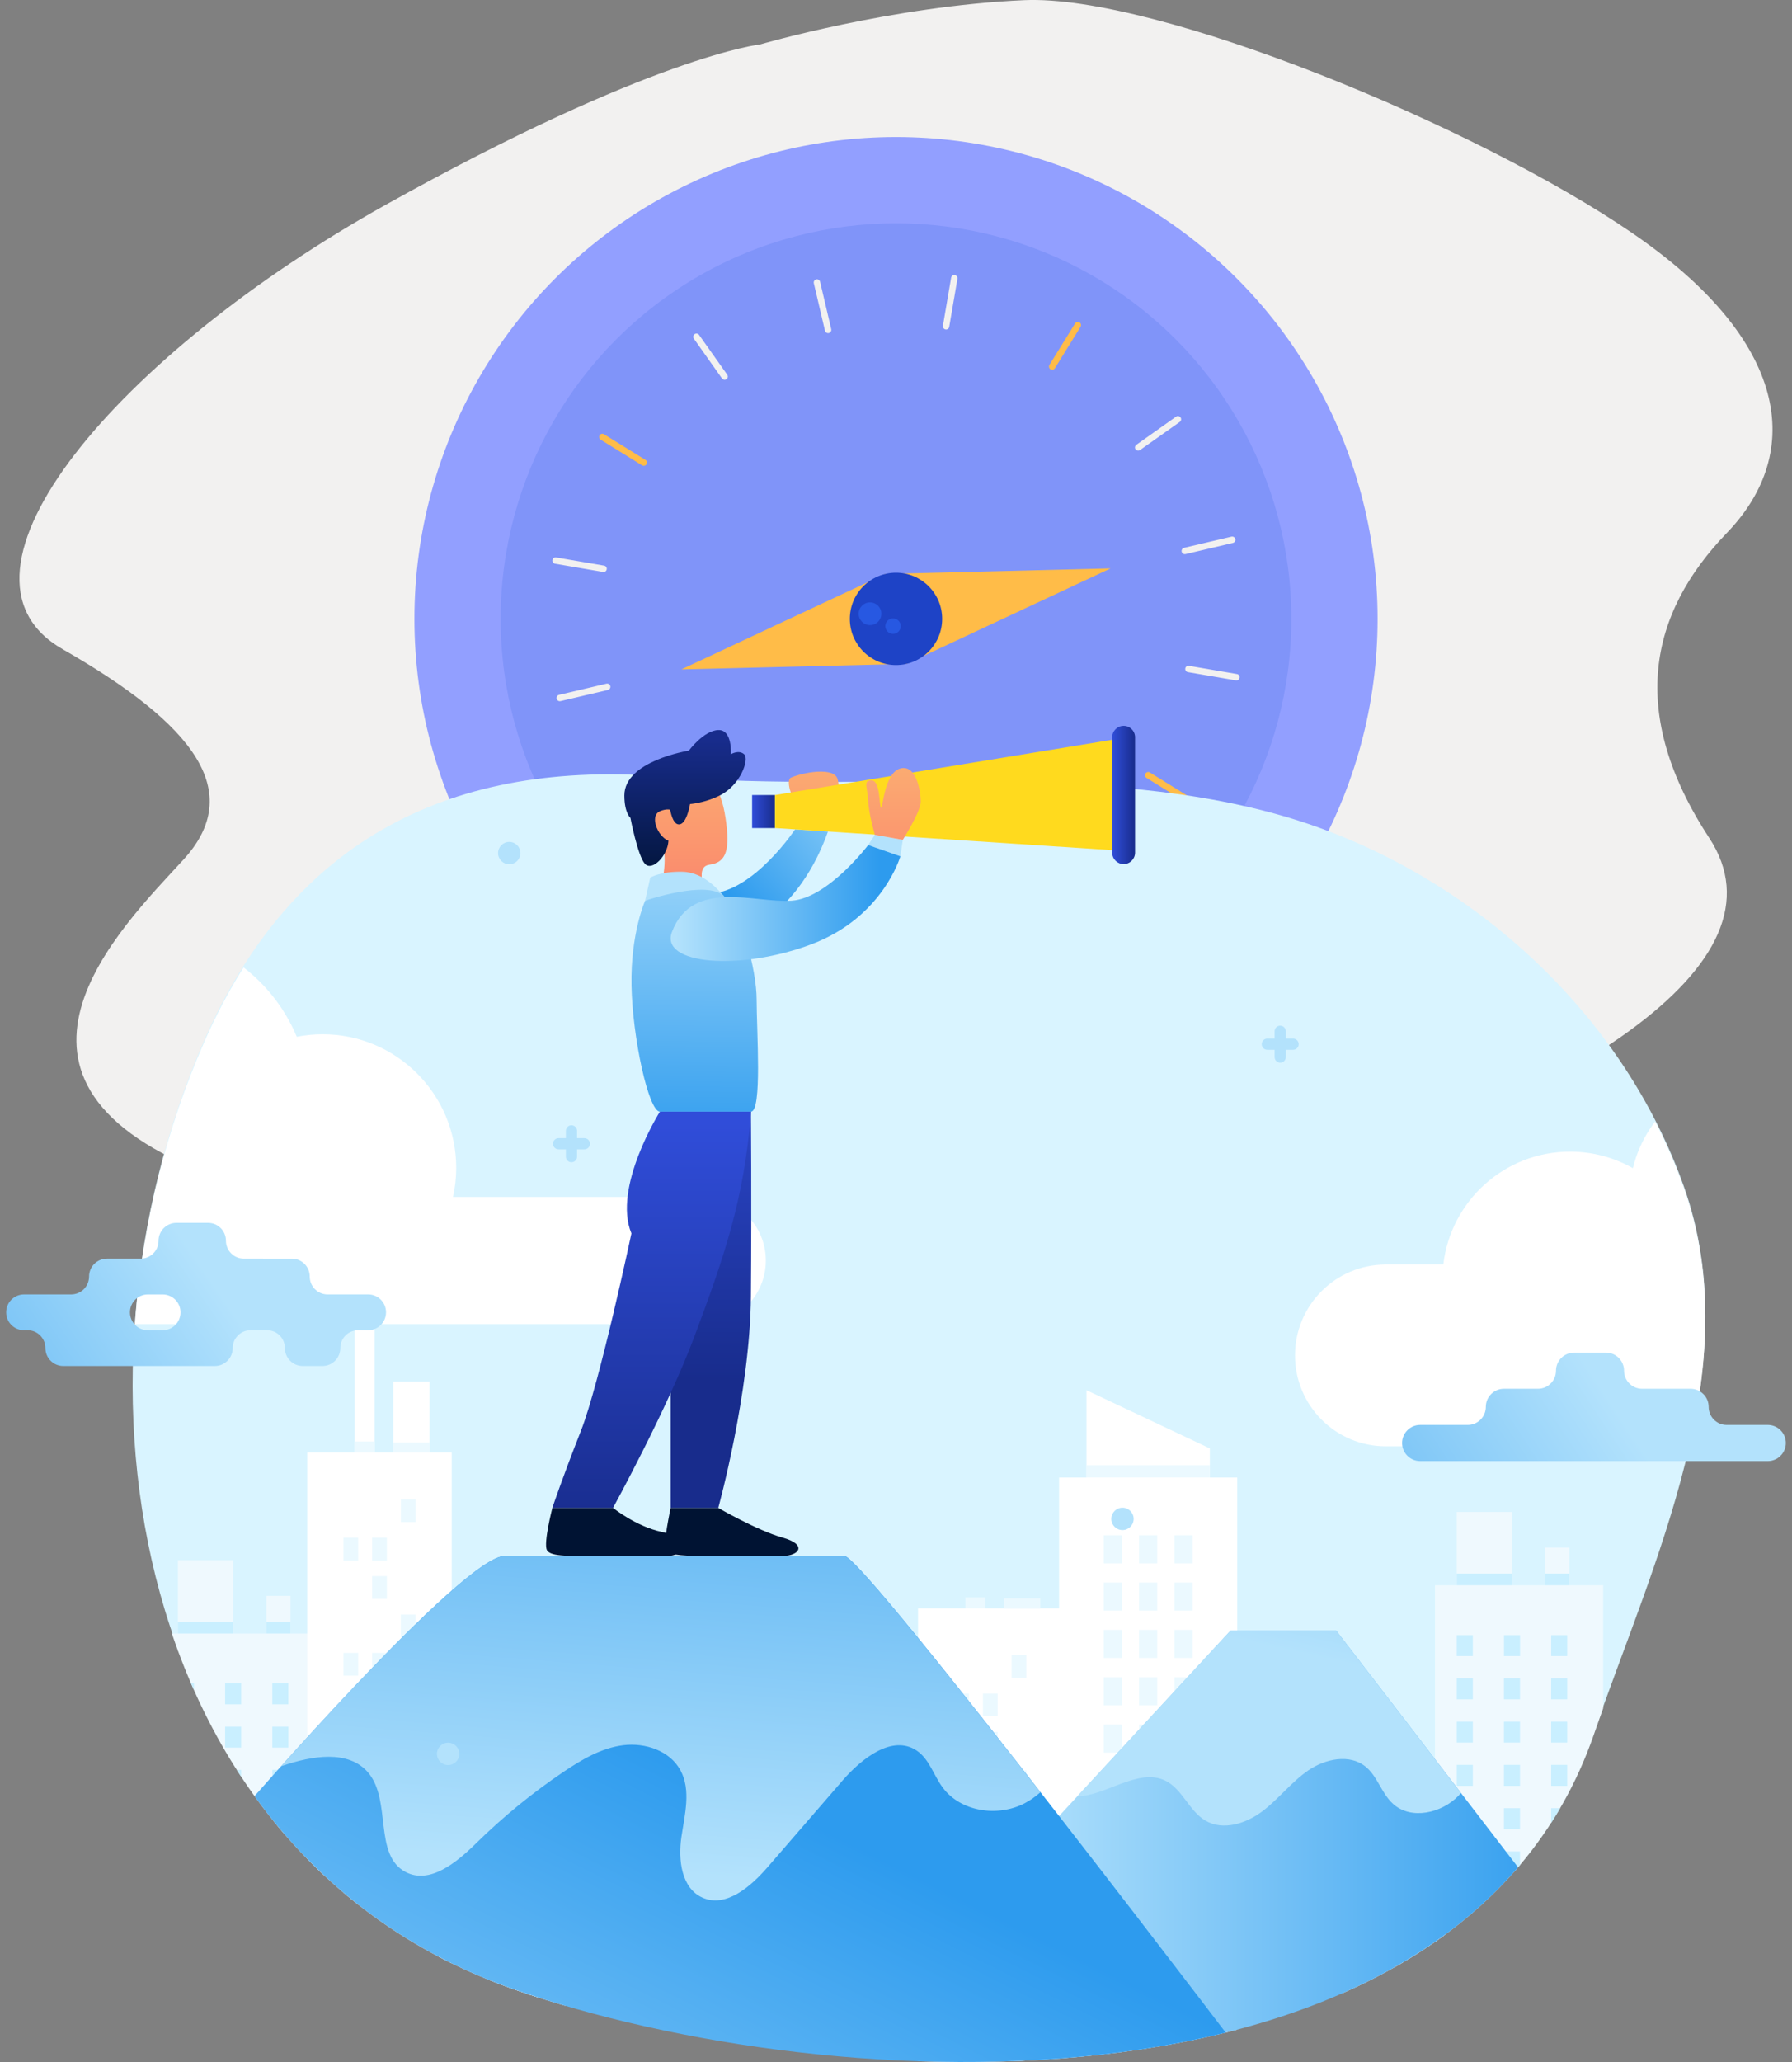 <?xml version="1.0" encoding="utf-8"?>
<!-- Generator: Adobe Illustrator 27.9.0, SVG Export Plug-In . SVG Version: 6.00 Build 0)  -->
<svg version="1.1" id="katman_1" xmlns="http://www.w3.org/2000/svg" xmlns:xlink="http://www.w3.org/1999/xlink" x="0px" y="0px"
	 viewBox="0 0 500 575" style="enable-background:new 0 0 500 575;" xml:space="preserve">
<rect x="0" y="0" width="500" height="575" fill="#808080" stroke="none"/>
<style type="text/css">
	.st0{fill:#F2F1F0;}
	.st1{fill:#929FFF;}
	.st2{fill:#8094F9;}
	.st3{fill:#FFBC48;}
	.st4{fill:#1E43C6;}
	.st5{fill:#2758E2;}
	.st6{fill:#E0E0E0;}
	.st7{fill:#3062EF;}
	.st8{fill:#EAEAEA;}
	.st9{fill:#D9F4FF;}
	.st10{clip-path:url(#SVGID_00000036247183140739995820000013529148624266888072_);}
	.st11{fill:#FFFFFF;}
	.st12{fill:#EFF9FE;}
	.st13{fill:#C9EFFF;}
	.st14{fill:#EBF9FF;}
	.st15{fill:url(#SVGID_00000074404417686257706150000015288928315818471553_);}
	.st16{fill:url(#SVGID_00000147900436297388579820000005593088561270024382_);}
	.st17{fill:url(#SVGID_00000000924333302303679590000013471417328543952558_);}
	.st18{fill:url(#SVGID_00000054983866740515789070000016898536049465601467_);}
	.st19{fill:url(#SVGID_00000096028368846636063760000001626037258138779537_);}
	.st20{fill:#B3E2FC;}
	.st21{fill:url(#SVGID_00000102529356302511057480000010685367158565192074_);}
	.st22{fill:url(#SVGID_00000072992768256283775430000004046053106638315670_);}
	.st23{fill:url(#SVGID_00000078008314785943698520000002546737102245593224_);}
	.st24{fill:url(#SVGID_00000011740859651636970500000002541504088741171383_);}
	.st25{fill:url(#SVGID_00000163777575901541818070000008961293304206570670_);}
	.st26{fill:url(#SVGID_00000181059943559182802120000007990980521119318447_);}
	.st27{fill:url(#SVGID_00000116196334100502700230000012139793404296215938_);}
	.st28{fill:url(#SVGID_00000066515248316600361140000007209653437725811898_);}
	.st29{fill:#001333;}
	.st30{fill:url(#SVGID_00000033332604281054850420000008206663448170234554_);}
	.st31{fill:url(#SVGID_00000105394245672432608740000016886854497749669295_);}
	.st32{fill:url(#SVGID_00000049189293368522638970000014533797874061123994_);}
	.st33{fill:#FFDA1E;}
	.st34{fill:url(#SVGID_00000129920755268639232350000006813218373127666849_);}
	.st35{fill:url(#SVGID_00000005946769941824959470000000793153888299094164_);}
	.st36{fill:url(#SVGID_00000084493602719979205230000018345167747059173285_);}
	
	
			@keyframes float-ud {
	0% {
		transform: translatey(0px);
	}
	50% {
		transform: translatey(-20px);
	}
	100% {
		transform: translatey(0px);
	}
}

#compas {
	transform: translatey(0px);
	animation: float-ud 7s ease-in-out infinite;
}
</style>
<path class="st0" d="M212.14,12.38c0,0-30.07,3.21-104.52,44.73S-19.36,159.98,17.49,181.04s50.96,39.8,33.71,58.66
	s-61.94,62.12,8.62,88.32s168.57,45.01,275.19,12.08s164.65-71.7,141.91-106.41c-22.74-34.71-16.87-62.51,4.89-85.07
	c21.76-22.56,17.33-53.68-26.32-83.59S322.73-1.57,285.78,0.05S212.14,12.38,212.14,12.38z"/>
<g id="compas">
	<g>
		<circle class="st1" cx="250" cy="172.58" r="134.37"/>
		<circle class="st2" cx="250" cy="172.58" r="110.31"/>
	</g>
	<g>
		<g>
			<path class="st3" d="M293.11,102.97c-0.42-0.26-0.55-0.81-0.29-1.23l7.15-11.55c0.26-0.42,0.81-0.55,1.23-0.29
				c0.42,0.26,0.55,0.81,0.29,1.23l-7.15,11.55C294.08,103.1,293.53,103.23,293.11,102.97z"/>
		</g>
		<g>
			<path class="st3" d="M331.45,224.08l-11.55-7.15c-0.42-0.26-0.55-0.81-0.29-1.23s0.81-0.55,1.23-0.29l11.55,7.15
				c0.42,0.26,0.55,0.81,0.29,1.23C332.43,224.21,331.87,224.34,331.45,224.08z"/>
		</g>
		<g>
			<path class="st0" d="M230.58,92.76c-0.19-0.12-0.34-0.32-0.4-0.56l-3.11-13.22c-0.11-0.48,0.19-0.96,0.67-1.08
				c0.48-0.11,0.96,0.19,1.08,0.67l3.11,13.22c0.11,0.48-0.19,0.96-0.67,1.08C231.02,92.93,230.78,92.88,230.58,92.76z"/>
		</g>
		<g>
			<path class="st0" d="M305.98,250.04c-0.22-0.07-0.41-0.22-0.53-0.44l-6.32-12.03c-0.23-0.44-0.06-0.98,0.38-1.21
				c0.44-0.23,0.98-0.06,1.21,0.38l6.32,12.03c0.23,0.44,0.06,0.98-0.38,1.21C306.44,250.09,306.19,250.11,305.98,250.04z"/>
		</g>
		<g>
			<path class="st0" d="M330.11,154.4c-0.19-0.12-0.34-0.32-0.4-0.56c-0.11-0.48,0.19-0.96,0.67-1.08l13.22-3.11
				c0.48-0.11,0.96,0.19,1.08,0.67c0.11,0.48-0.19,0.96-0.67,1.08l-13.22,3.11C330.54,154.56,330.3,154.52,330.11,154.4z"/>
		</g>
		<g>
			<path class="st0" d="M331.12,187.31c-0.3-0.19-0.47-0.54-0.41-0.91c0.08-0.49,0.55-0.82,1.03-0.73l13.39,2.29
				c0.49,0.08,0.82,0.55,0.73,1.03c-0.08,0.49-0.55,0.82-1.03,0.73l-13.39-2.29C331.32,187.41,331.21,187.37,331.12,187.31z"/>
		</g>
		<g>
			<path class="st0" d="M263.5,91.75c-0.3-0.19-0.47-0.54-0.41-0.91l2.29-13.39c0.08-0.49,0.55-0.82,1.03-0.73
				c0.49,0.08,0.82,0.55,0.73,1.03l-2.29,13.39c-0.08,0.49-0.55,0.82-1.03,0.73C263.7,91.85,263.59,91.81,263.5,91.75z"/>
		</g>
		<g>
			<path class="st0" d="M317.1,125.53c-0.1-0.06-0.19-0.14-0.26-0.24c-0.29-0.4-0.19-0.96,0.21-1.25l11.09-7.85
				c0.4-0.29,0.96-0.19,1.25,0.21c0.29,0.4,0.19,0.96-0.21,1.25l-11.09,7.85C317.78,125.71,317.39,125.71,317.1,125.53z"/>
		</g>
		<g>
			<g>
				<path class="st3" d="M198.79,255.27c-0.42-0.26-0.55-0.81-0.29-1.23l7.15-11.55c0.26-0.42,0.81-0.55,1.23-0.29
					c0.42,0.26,0.55,0.81,0.29,1.23l-7.15,11.55C199.77,255.4,199.21,255.53,198.79,255.27z"/>
			</g>
			<g>
				<path class="st0" d="M271.58,267.15c-0.19-0.12-0.34-0.32-0.4-0.56l-3.11-13.22c-0.11-0.48,0.19-0.96,0.67-1.08
					s0.96,0.19,1.08,0.67l3.11,13.22c0.11,0.48-0.19,0.96-0.67,1.08C272.02,267.31,271.78,267.27,271.58,267.15z"/>
			</g>
			<g>
				<g>
					<path class="st0" d="M155.72,195.4c-0.19-0.12-0.34-0.32-0.4-0.56c-0.11-0.48,0.19-0.96,0.67-1.08l13.22-3.11
						c0.48-0.11,0.96,0.19,1.08,0.67c0.11,0.48-0.19,0.96-0.67,1.08l-13.22,3.11C156.16,195.56,155.92,195.52,155.72,195.4z"/>
				</g>
				<g>
					<g>
						<path class="st3" d="M179.15,129.76l-11.55-7.15c-0.42-0.26-0.55-0.81-0.29-1.23s0.81-0.55,1.23-0.29l11.55,7.15
							c0.42,0.26,0.55,0.81,0.29,1.23C180.13,129.89,179.57,130.02,179.15,129.76z"/>
					</g>
					<g>
						<g>
							<path class="st0" d="M154.55,157.08c-0.3-0.19-0.47-0.54-0.41-0.91c0.08-0.49,0.55-0.82,1.03-0.73l13.39,2.29
								c0.49,0.08,0.82,0.55,0.73,1.03c-0.08,0.49-0.55,0.82-1.03,0.73l-13.39-2.29C154.75,157.18,154.64,157.14,154.55,157.08z"/>
						</g>
						<g>
							<path class="st0" d="M201.71,105.77c-0.1-0.06-0.19-0.14-0.26-0.24l-7.85-11.09c-0.29-0.4-0.19-0.96,0.21-1.25
								c0.4-0.29,0.96-0.19,1.25,0.21l7.85,11.09c0.29,0.4,0.19,0.96-0.21,1.25C202.4,105.96,202.01,105.96,201.71,105.77z"/>
						</g>
					</g>
				</g>
			</g>
			<g>
				<path class="st0" d="M233.27,268.32c-0.3-0.19-0.47-0.54-0.41-0.91l2.29-13.39c0.08-0.49,0.55-0.81,1.03-0.73
					c0.49,0.08,0.81,0.55,0.73,1.03l-2.29,13.39c-0.08,0.49-0.55,0.81-1.03,0.73C233.47,268.42,233.36,268.38,233.27,268.32z"/>
			</g>
			<g>
				<path class="st0" d="M170.87,229.01c-0.1-0.06-0.19-0.14-0.26-0.24c-0.29-0.4-0.19-0.96,0.21-1.25l11.09-7.85
					c0.4-0.29,0.96-0.19,1.25,0.21c0.29,0.4,0.19,0.96-0.21,1.25l-11.09,7.85C171.56,229.19,171.17,229.19,170.87,229.01z"/>
			</g>
		</g>
	</g>
	<g id="arrow">
		<polygon class="st3" points="247.05,160.04 309.88,158.5 252.95,185.12 		"/>
		<polygon class="st3" points="247.05,160.04 190.12,186.66 252.95,185.12 		"/>
		<circle class="st4" cx="250" cy="172.58" r="12.88"/>
		<circle class="st5" cx="242.75" cy="171.15" r="3.17"/>
		<circle class="st5" cx="249.17" cy="174.6" r="2.15"/>
	</g>
</g>
<g>
	<path class="st6" d="M1334.88,416.97c0,0,107.61,12.51,78.29,33.97c-31.17,22.8-160.68,16.55-142.48,1.82
		c14.47-11.7,37.2-15.34,20.76-18.18c-19.54-3.37-5.64-11.49,12.63-14.83C1334.21,414.25,1334.88,416.97,1334.88,416.97z"/>
	<polygon class="st2" points="1359.64,379.81 1370.75,431.66 1404.09,431.66 1413.24,379.81 	"/>
	<path class="st7" d="M1394.5,379.81c0,0-6.1-17.65,3.92-31.59c10.02-13.94,16.49-15.04,17.87-23.53c2.4-14.76-5.3-18.92-4.3-27.34
		c1.47-12.48,14.96-7.9,13.73-22.72c-0.98-11.77,6.09-33.31-15.09-22.17c-18.98,9.98-23.97,38.68-26.91,66.46
		c-2.94,27.78,1.8,60.9,1.8,60.9H1394.5z"/>
	<path class="st4" d="M1376.5,379.81c0,0,5.55-16.05-3.57-28.74c-9.12-12.68-15-13.68-16.25-21.4c-2.18-13.43,4.82-17.21,3.91-24.86
		c-1.34-11.35-13.61-7.19-12.49-20.67c0.89-10.7-5.54-30.29,13.72-20.16c17.26,9.08,21.8,35.18,24.47,60.44
		c2.68,25.27-1.63,55.39-1.63,55.39H1376.5z"/>
	<g>
		<path class="st8" d="M1389.49,380.13c-0.14,0-0.28-0.1-0.32-0.24c-0.02-0.08-2.19-8.41-2.32-16.2
			c-0.13-8.04,5.44-30.95,13.12-39.93c5.1-5.97,3.46-13.58,1.72-21.63c-0.91-4.22-1.86-8.59-1.8-12.81
			c0.16-12.1,8.85-19.78,8.94-19.85c0.14-0.12,0.34-0.1,0.46,0.03c0.12,0.14,0.1,0.34-0.03,0.46c-0.09,0.07-8.55,7.57-8.71,19.37
			c-0.06,4.14,0.88,8.47,1.78,12.66c1.77,8.22,3.45,15.98-1.86,22.19c-7.58,8.87-13.09,31.53-12.96,39.49
			c0.13,7.71,2.28,15.96,2.3,16.05c0.05,0.17-0.06,0.35-0.23,0.4C1389.55,380.13,1389.52,380.13,1389.49,380.13z"/>
	</g>
	<g>
		<path class="st8" d="M1380.99,380.13c-0.01,0-0.02,0-0.02,0c-0.18-0.01-0.32-0.17-0.3-0.35c0.02-0.29,1.97-29.19-1.01-36.9
			c-0.64-1.64-1.58-3.5-2.58-5.47c-3.45-6.81-7.75-15.28-5.55-25.44c1.7-7.86-2.45-13.5-6.12-18.47c-2.33-3.16-4.34-5.89-4.34-8.63
			c0-7.63-7.57-16.15-7.65-16.24c-0.12-0.13-0.11-0.34,0.02-0.46c0.13-0.12,0.34-0.11,0.46,0.02c0.32,0.36,7.82,8.8,7.82,16.68
			c0,2.52,1.95,5.17,4.22,8.24c3.56,4.83,8,10.85,6.23,19c-2.15,9.93,2.09,18.29,5.5,25c1.01,1.99,1.96,3.86,2.61,5.53
			c3.04,7.84,1.14,35.99,1.06,37.18C1381.31,380,1381.16,380.13,1380.99,380.13z"/>
	</g>
</g>
<g>
	<path class="st9" d="M143.32,554.25C37.58,517.24,14.74,386.28,57.02,290.03c24.78-56.42,69.54-78.36,129-73.44
		c57.61,4.77,126.94-5.54,181.6,14.06c46.28,16.59,85.65,53.58,102.22,100.22c17.87,50.31-8.51,104.56-25.15,152.44
		C406.41,593.47,232.3,585.41,143.32,554.25z"/>
	<g>
		<defs>
			<path id="SVGID_1_" d="M143.32,554.71C37.58,517.69,14.74,386.73,57.02,290.49c24.78-56.42,69.54-78.36,129-73.44
				c57.61,4.77,126.94-5.54,181.6,14.06c46.28,16.59,85.65,53.58,102.22,100.22c17.87,50.31-8.51,104.56-25.15,152.44
				C406.41,593.93,232.3,585.86,143.32,554.71z"/>
		</defs>
		<clipPath id="SVGID_00000049217114023666171010000008501263558746431384_">
			<use xlink:href="#SVGID_1_"  style="overflow:visible;"/>
		</clipPath>
		<g style="clip-path:url(#SVGID_00000049217114023666171010000008501263558746431384_);">
			
				<rect id="XMLID_55_" x="374.56" y="530.13" transform="matrix(-1 -1.224647e-16 1.224647e-16 -1 777.828 1140.891)" class="st11" width="28.71" height="80.64"/>
			
				<rect id="XMLID_44_" x="388.91" y="499.01" transform="matrix(-1 -1.224647e-16 1.224647e-16 -1 792.185 1109.779)" class="st11" width="14.36" height="111.75"/>
			<g id="XMLID_404_">
				
					<rect id="XMLID_433_" x="74.33" y="445.02" transform="matrix(-1 -4.514312e-11 4.514312e-11 -1 155.382 905.321)" class="st12" width="6.73" height="15.29"/>
				
					<rect id="XMLID_432_" x="74.33" y="452.25" transform="matrix(-1 -4.514312e-11 4.514312e-11 -1 155.382 912.56)" class="st13" width="6.73" height="8.05"/>
				
					<rect id="XMLID_431_" x="49.64" y="435.08" transform="matrix(-1 -4.509871e-11 4.509871e-11 -1 114.69 895.383)" class="st12" width="15.41" height="25.23"/>
				
					<rect id="XMLID_430_" x="49.64" y="452.25" transform="matrix(-1 -4.509871e-11 4.509871e-11 -1 114.69 912.56)" class="st13" width="15.41" height="8.05"/>
				
					<rect id="XMLID_429_" x="46.22" y="455.52" transform="matrix(-1 -1.224647e-16 1.224647e-16 -1 136.703 1047.749)" class="st12" width="44.26" height="136.71"/>
				<g id="XMLID_421_">
					
						<rect id="XMLID_428_" x="75.98" y="469.42" transform="matrix(-1 -4.547574e-11 4.547574e-11 -1 156.433 944.687)" class="st13" width="4.48" height="5.85"/>
					<rect id="XMLID_427_" x="75.98" y="481.48" class="st13" width="4.48" height="5.85"/>
					<rect id="XMLID_426_" x="75.98" y="493.55" class="st13" width="4.48" height="5.85"/>
					<rect id="XMLID_425_" x="75.98" y="505.61" class="st13" width="4.48" height="5.85"/>
					<rect id="XMLID_424_" x="75.98" y="517.68" class="st13" width="4.48" height="5.85"/>
					<rect id="XMLID_423_" x="75.98" y="529.75" class="st13" width="4.48" height="5.85"/>
					<rect id="XMLID_422_" x="75.98" y="541.81" class="st13" width="4.48" height="5.85"/>
				</g>
				<g id="XMLID_413_">
					
						<rect id="XMLID_420_" x="62.81" y="469.42" transform="matrix(-1 -4.466395e-11 4.466395e-11 -1 130.098 944.687)" class="st13" width="4.48" height="5.85"/>
					<rect id="XMLID_419_" x="62.81" y="481.48" class="st13" width="4.48" height="5.85"/>
					<rect id="XMLID_418_" x="62.81" y="493.55" class="st13" width="4.48" height="5.85"/>
					<rect id="XMLID_417_" x="62.81" y="505.61" class="st13" width="4.48" height="5.85"/>
					<rect id="XMLID_416_" x="62.81" y="517.68" class="st13" width="4.48" height="5.85"/>
					<rect id="XMLID_415_" x="62.81" y="529.75" class="st13" width="4.48" height="5.85"/>
					<rect id="XMLID_414_" x="62.81" y="541.81" class="st13" width="4.48" height="5.85"/>
				</g>
				<g id="XMLID_405_">
					
						<rect id="XMLID_412_" x="49.64" y="469.42" transform="matrix(-1 -4.466395e-11 4.466395e-11 -1 103.763 944.687)" class="st13" width="4.48" height="5.85"/>
					<rect id="XMLID_411_" x="49.64" y="481.48" class="st13" width="4.48" height="5.85"/>
					<rect id="XMLID_410_" x="49.64" y="493.55" class="st13" width="4.48" height="5.85"/>
					<rect id="XMLID_409_" x="49.64" y="505.61" class="st13" width="4.48" height="5.85"/>
					<rect id="XMLID_408_" x="49.64" y="517.68" class="st13" width="4.48" height="5.85"/>
					<rect id="XMLID_407_" x="49.64" y="529.75" class="st13" width="4.48" height="5.85"/>
					<rect id="XMLID_406_" x="49.64" y="541.81" class="st13" width="4.48" height="5.85"/>
				</g>
			</g>
			<g id="XMLID_11_">
				
					<rect id="XMLID_43_" x="431.15" y="431.56" transform="matrix(-1 -4.460222e-11 4.460222e-11 -1 869.033 878.4)" class="st12" width="6.73" height="15.29"/>
				
					<rect id="XMLID_41_" x="431.15" y="438.79" transform="matrix(-1 -4.460222e-11 4.460222e-11 -1 869.033 885.639)" class="st13" width="6.73" height="8.05"/>
				
					<rect id="XMLID_40_" x="406.47" y="421.62" transform="matrix(-1 -4.486246e-11 4.486246e-11 -1 828.341 868.462)" class="st12" width="15.41" height="25.23"/>
				
					<rect id="XMLID_39_" x="406.47" y="438.79" transform="matrix(-1 -4.486246e-11 4.486246e-11 -1 828.341 885.639)" class="st13" width="15.41" height="8.05"/>
				
					<rect id="XMLID_38_" x="400.39" y="442.06" transform="matrix(-1 -1.224647e-16 1.224647e-16 -1 847.7 1020.828)" class="st12" width="46.92" height="136.71"/>
				<g id="XMLID_30_">
					
						<rect id="XMLID_37_" x="432.8" y="455.96" transform="matrix(-1 -4.425761e-11 4.425761e-11 -1 870.084 917.766)" class="st13" width="4.48" height="5.85"/>
					<rect id="XMLID_36_" x="432.8" y="468.02" class="st13" width="4.48" height="5.85"/>
					<rect id="XMLID_35_" x="432.8" y="480.09" class="st13" width="4.48" height="5.85"/>
					<rect id="XMLID_34_" x="432.8" y="492.15" class="st13" width="4.48" height="5.85"/>
					<rect id="XMLID_33_" x="432.8" y="504.22" class="st13" width="4.48" height="5.85"/>
					<rect id="XMLID_32_" x="432.8" y="516.28" class="st13" width="4.48" height="5.85"/>
					<rect id="XMLID_31_" x="432.8" y="528.35" class="st13" width="4.48" height="5.85"/>
				</g>
				<g id="XMLID_21_">
					
						<rect id="XMLID_29_" x="419.63" y="455.96" transform="matrix(-1 -4.466395e-11 4.466395e-11 -1 843.749 917.766)" class="st13" width="4.48" height="5.85"/>
					<rect id="XMLID_28_" x="419.63" y="468.02" class="st13" width="4.48" height="5.85"/>
					<rect id="XMLID_27_" x="419.63" y="480.09" class="st13" width="4.48" height="5.85"/>
					<rect id="XMLID_26_" x="419.63" y="492.15" class="st13" width="4.48" height="5.85"/>
					<rect id="XMLID_25_" x="419.63" y="504.22" class="st13" width="4.48" height="5.85"/>
					<rect id="XMLID_24_" x="419.63" y="516.28" class="st13" width="4.48" height="5.85"/>
					<rect id="XMLID_23_" x="419.63" y="528.35" class="st13" width="4.48" height="5.85"/>
				</g>
				<g id="XMLID_12_">
					
						<rect id="XMLID_20_" x="406.47" y="455.96" transform="matrix(-1 -4.425761e-11 4.425761e-11 -1 817.414 917.766)" class="st13" width="4.48" height="5.85"/>
					<rect id="XMLID_19_" x="406.47" y="468.02" class="st13" width="4.48" height="5.85"/>
					<rect id="XMLID_18_" x="406.47" y="480.09" class="st13" width="4.48" height="5.85"/>
					<rect id="XMLID_17_" x="406.47" y="492.15" class="st13" width="4.48" height="5.85"/>
					<rect id="XMLID_16_" x="406.47" y="504.22" class="st13" width="4.48" height="5.85"/>
					<rect id="XMLID_15_" x="406.47" y="516.28" class="st13" width="4.48" height="5.85"/>
					<rect id="XMLID_14_" x="406.47" y="528.35" class="st13" width="4.48" height="5.85"/>
				</g>
			</g>
			
				<rect id="XMLID_434_" x="121.86" y="512.34" transform="matrix(-1 -1.224647e-16 1.224647e-16 -1 272.441 1105.314)" class="st12" width="28.71" height="80.64"/>
			
				<rect id="XMLID_435_" x="136.22" y="481.23" transform="matrix(-1 -1.224647e-16 1.224647e-16 -1 286.798 1074.201)" class="st12" width="14.36" height="111.75"/>
			
				<rect id="XMLID_436_" x="143.4" y="517.78" transform="matrix(-1 -1.224647e-16 1.224647e-16 -1 301.154 1110.756)" class="st12" width="14.36" height="75.2"/>
			<g id="XMLID_297_">
				<polygon id="XMLID_359_" class="st11" points="337.57,419.37 303.14,419.37 303.14,387.66 337.57,403.9 				"/>
				<rect id="XMLID_358_" x="295.5" y="412.02" class="st11" width="49.71" height="168.51"/>
				<rect id="XMLID_357_" x="303.14" y="408.57" class="st14" width="34.43" height="3.44"/>
				<g id="XMLID_344_">
					<rect id="XMLID_349_" x="307.96" y="480.91" class="st14" width="5.07" height="7.83"/>
					<rect id="XMLID_348_" x="307.96" y="467.71" class="st14" width="5.07" height="7.83"/>
					<rect id="XMLID_347_" x="307.96" y="454.51" class="st14" width="5.07" height="7.83"/>
					<rect id="XMLID_346_" x="307.96" y="441.31" class="st14" width="5.07" height="7.83"/>
					<rect id="XMLID_345_" x="307.96" y="428.12" class="st14" width="5.07" height="7.83"/>
				</g>
				<g id="XMLID_331_">
					<rect id="XMLID_336_" x="317.82" y="480.91" class="st14" width="5.07" height="7.83"/>
					<rect id="XMLID_335_" x="317.82" y="467.71" class="st14" width="5.07" height="7.83"/>
					<rect id="XMLID_334_" x="317.82" y="454.51" class="st14" width="5.07" height="7.83"/>
					<rect id="XMLID_333_" x="317.82" y="441.31" class="st14" width="5.07" height="7.83"/>
					<rect id="XMLID_332_" x="317.82" y="428.12" class="st14" width="5.07" height="7.83"/>
				</g>
				<g id="XMLID_298_">
					<rect id="XMLID_311_" x="327.69" y="480.91" class="st14" width="5.07" height="7.83"/>
					<rect id="XMLID_310_" x="327.69" y="467.71" class="st14" width="5.07" height="7.83"/>
					<rect id="XMLID_301_" x="327.69" y="454.51" class="st14" width="5.07" height="7.83"/>
					<rect id="XMLID_300_" x="327.69" y="441.31" class="st14" width="5.07" height="7.83"/>
					<rect id="XMLID_299_" x="327.69" y="428.12" class="st14" width="5.07" height="7.83"/>
				</g>
			</g>
			<g id="XMLID_360_">
				<rect id="XMLID_403_" x="98.95" y="362.07" class="st11" width="5.56" height="43.96"/>
				<rect id="XMLID_402_" x="98.95" y="401.96" class="st14" width="5.56" height="4.07"/>
				<rect id="XMLID_401_" x="109.73" y="385.28" class="st11" width="10.12" height="25.72"/>
				
					<rect id="XMLID_400_" x="85.73" y="405.04" transform="matrix(-1 -1.224647e-16 1.224647e-16 -1 211.77 997.268)" class="st11" width="40.32" height="187.19"/>
				<rect id="XMLID_399_" x="109.73" y="402.25" class="st14" width="10.12" height="2.79"/>
				<rect id="XMLID_398_" x="111.83" y="525.16" class="st14" width="4.11" height="6.35"/>
				<rect id="XMLID_397_" x="111.83" y="514.45" class="st14" width="4.11" height="6.35"/>
				<rect id="XMLID_394_" x="111.83" y="482.34" class="st14" width="4.11" height="6.35"/>
				<rect id="XMLID_391_" x="111.83" y="471.63" class="st14" width="4.11" height="6.35"/>
				<rect id="XMLID_389_" x="111.83" y="450.22" class="st14" width="4.11" height="6.35"/>
				
					<rect id="XMLID_386_" x="111.83" y="418.1" transform="matrix(-1 -4.508983e-11 4.508983e-11 -1 227.775 842.546)" class="st14" width="4.11" height="6.35"/>
				<rect id="XMLID_382_" x="103.83" y="503.75" class="st14" width="4.11" height="6.35"/>
				<rect id="XMLID_379_" x="103.83" y="471.63" class="st14" width="4.11" height="6.35"/>
				<rect id="XMLID_378_" x="103.83" y="460.92" class="st14" width="4.11" height="6.35"/>
				<rect id="XMLID_376_" x="103.83" y="439.51" class="st14" width="4.11" height="6.35"/>
				<rect id="XMLID_375_" x="103.83" y="428.81" class="st14" width="4.11" height="6.35"/>
				<rect id="XMLID_372_" x="95.83" y="525.16" class="st14" width="4.11" height="6.35"/>
				<rect id="XMLID_370_" x="95.83" y="503.75" class="st14" width="4.11" height="6.35"/>
				<rect id="XMLID_368_" x="95.83" y="482.34" class="st14" width="4.11" height="6.35"/>
				<rect id="XMLID_366_" x="95.83" y="460.92" class="st14" width="4.11" height="6.35"/>
				<rect id="XMLID_363_" x="95.83" y="428.81" class="st14" width="4.11" height="6.35"/>
			</g>
			<g id="XMLID_3_">
				<rect id="XMLID_56_" x="269.36" y="445.42" class="st14" width="5.56" height="4.07"/>
				
					<rect id="XMLID_54_" x="256.14" y="448.5" transform="matrix(-1 -1.224647e-16 1.224647e-16 -1 552.607 1084.181)" class="st11" width="40.32" height="187.19"/>
				<rect id="XMLID_53_" x="280.15" y="445.7" class="st14" width="10.12" height="2.79"/>
				<rect id="XMLID_52_" x="282.25" y="568.62" class="st14" width="4.11" height="6.35"/>
				<rect id="XMLID_51_" x="282.25" y="557.91" class="st14" width="4.11" height="6.35"/>
				<rect id="XMLID_50_" x="282.25" y="525.79" class="st14" width="4.11" height="6.35"/>
				<rect id="XMLID_49_" x="282.25" y="515.09" class="st14" width="4.11" height="6.35"/>
				<rect id="XMLID_48_" x="282.25" y="493.67" class="st14" width="4.11" height="6.35"/>
				
					<rect id="XMLID_47_" x="282.25" y="461.56" transform="matrix(-1 -4.508983e-11 4.508983e-11 -1 568.611 929.459)" class="st14" width="4.11" height="6.35"/>
				<rect id="XMLID_46_" x="274.25" y="547.2" class="st14" width="4.11" height="6.35"/>
				<rect id="XMLID_45_" x="274.25" y="515.09" class="st14" width="4.11" height="6.35"/>
				<rect id="XMLID_42_" x="274.25" y="504.38" class="st14" width="4.11" height="6.35"/>
				<rect id="XMLID_13_" x="274.25" y="482.97" class="st14" width="4.11" height="6.35"/>
				<rect id="XMLID_10_" x="274.25" y="472.26" class="st14" width="4.11" height="6.35"/>
				<rect id="XMLID_9_" x="266.24" y="568.62" class="st14" width="4.11" height="6.35"/>
				<rect id="XMLID_8_" x="266.24" y="547.2" class="st14" width="4.11" height="6.35"/>
				<rect id="XMLID_7_" x="266.24" y="525.79" class="st14" width="4.11" height="6.35"/>
				<rect id="XMLID_6_" x="266.24" y="504.38" class="st14" width="4.11" height="6.35"/>
				<rect id="XMLID_4_" x="266.24" y="472.26" class="st14" width="4.11" height="6.35"/>
			</g>
		</g>
		<g style="clip-path:url(#SVGID_00000049217114023666171010000008501263558746431384_);">
			
				<linearGradient id="SVGID_00000173143733728886565790000011734572867503058365_" gradientUnits="userSpaceOnUse" x1="282.385" y1="517.296" x2="439.086" y2="517.296">
				<stop  offset="0" style="stop-color:#B3E2FC"/>
				<stop  offset="1" style="stop-color:#2D9BEE"/>
			</linearGradient>
			<polygon style="fill:url(#SVGID_00000173143733728886565790000011734572867503058365_);" points="282.38,520.6 343.31,454.74 
				372.85,454.74 439.09,540.9 439.09,579.85 282.38,579.85 			"/>
			
				<linearGradient id="SVGID_00000046309271075812202080000004001506670113517730_" gradientUnits="userSpaceOnUse" x1="362.69" y1="461.134" x2="393.507" y2="319.885">
				<stop  offset="0" style="stop-color:#B3E2FC"/>
				<stop  offset="1" style="stop-color:#2D9BEE"/>
			</linearGradient>
			<path style="fill:url(#SVGID_00000046309271075812202080000004001506670113517730_);" d="M372.85,454.74h-29.54l-42.72,46.17
				c7.75-0.02,16.95-8.01,24.5-4.39c4.81,2.31,6.66,8.49,11.26,11.18c4.92,2.88,11.36,0.81,15.91-2.64
				c4.55-3.45,8.07-8.14,12.77-11.37c4.71-3.23,11.47-4.66,15.93-1.1c3.4,2.71,4.49,7.51,7.71,10.42c5.05,4.58,13.61,2.62,18.32-2.3
				c0.23-0.24,0.41-0.5,0.63-0.74L372.85,454.74z"/>
			<path class="st11" d="M195.93,333.78H126.4c0.57-2.6,0.89-5.3,0.89-8.08c0-20.6-16.7-37.29-37.29-37.29
				c-2.46,0-4.87,0.25-7.2,0.7c-7.12-17.12-24-29.16-43.7-29.16c-5.05,0-9.92,0.8-14.48,2.27v71.56v18.53v16.94h171.32
				c9.8,0,17.74-7.94,17.74-17.74S205.73,333.78,195.93,333.78z"/>
			
				<linearGradient id="SVGID_00000147220690606947206290000005234052156955162255_" gradientUnits="userSpaceOnUse" x1="133.125" y1="695.637" x2="226.686" y2="508.514">
				<stop  offset="0" style="stop-color:#B3E2FC"/>
				<stop  offset="1" style="stop-color:#2D9BEE"/>
			</linearGradient>
			<path style="fill:url(#SVGID_00000147220690606947206290000005234052156955162255_);" d="M67.74,504.59c0,0,61.36-70.7,73.1-70.7
				c11.74,0,89.24,0,94.78,0s116.32,145.96,116.32,145.96H67.74V504.59z"/>
			
				<linearGradient id="SVGID_00000008868369689488863040000006004246834700887692_" gradientUnits="userSpaceOnUse" x1="182.298" y1="521.967" x2="196.396" y2="345.098">
				<stop  offset="0" style="stop-color:#B3E2FC"/>
				<stop  offset="1" style="stop-color:#2D9BEE"/>
			</linearGradient>
			<path style="fill:url(#SVGID_00000008868369689488863040000006004246834700887692_);" d="M78.4,492.55
				c0.14-0.05,0.27-0.1,0.41-0.15c8.1-2.75,18.49-4.6,23.97,1.97c6.53,7.83,1.38,22.93,10.41,27.66c6.71,3.51,14.19-2.65,19.59-7.96
				c7.52-7.4,15.72-14.1,24.47-19.99c5.1-3.43,10.58-6.67,16.68-7.42s12.96,1.55,15.9,6.95c3.06,5.59,1.21,12.43,0.28,18.74
				c-0.92,6.31,0.03,14.16,5.83,16.79c6.59,2.99,13.55-3.05,18.28-8.52c6.95-8.03,13.9-16.07,20.86-24.1
				c5.36-6.19,13.95-12.93,20.73-8.33c3.48,2.36,4.7,6.86,7.19,10.24c5,6.79,15.31,8.33,22.81,4.47c1.64-0.84,3.13-1.91,4.49-3.12
				c-26.52-33.97-52.11-65.87-54.7-65.87c-5.54,0-83.04,0-94.78,0C132.18,433.89,96.52,472.36,78.4,492.55z"/>
			<path class="st11" d="M490.18,298.65c-16.73,0-30.77,11.54-34.58,27.1c-5.17-2.93-11.15-4.61-17.52-4.61
				c-18.27,0-33.32,13.76-35.37,31.48h-16.04c-14,0-25.34,11.35-25.34,25.34v0c0,14,11.35,25.35,25.34,25.35h125.76v-41.25v-9.44
				v-46.15C506.33,301.58,498.6,298.65,490.18,298.65z"/>
		</g>
	</g>
	
		<linearGradient id="SVGID_00000157305922143214533270000016524276979021878179_" gradientUnits="userSpaceOnUse" x1="453.413" y1="396.679" x2="329.724" y2="478.202">
		<stop  offset="0" style="stop-color:#B3E2FC"/>
		<stop  offset="1" style="stop-color:#2D9BEE"/>
	</linearGradient>
	<path style="fill:url(#SVGID_00000157305922143214533270000016524276979021878179_);" d="M476.75,392.31L476.75,392.31
		c0-2.78-2.26-5.04-5.04-5.04h-13.53c-2.78,0-5.04-2.26-5.04-5.04v0c0-2.78-2.26-5.04-5.04-5.04h-8.91c-2.78,0-5.04,2.26-5.04,5.04
		v0c0,2.78-2.26,5.04-5.04,5.04h-9.5c-2.78,0-5.04,2.26-5.04,5.04v0c0,2.78-2.26,5.04-5.04,5.04h-13.28c-2.78,0-5.04,2.26-5.04,5.04
		v0c0,2.78,2.26,5.04,5.04,5.04h44.1h8.78h44.11c2.78,0,5.04-2.26,5.04-5.04v0c0-2.78-2.26-5.04-5.04-5.04h-11.45
		C479,397.36,476.75,395.1,476.75,392.31z"/>
	<circle class="st20" cx="142.09" cy="237.89" r="3.12"/>
	<circle class="st20" cx="313.19" cy="423.55" r="3.12"/>
	<circle class="st20" cx="125.03" cy="489.08" r="3.12"/>
	<path class="st20" d="M163.05,317.38h-2.04v-2.04c0-0.86-0.7-1.56-1.56-1.56c-0.86,0-1.56,0.7-1.56,1.56v2.04h-2.04
		c-0.86,0-1.56,0.7-1.56,1.56c0,0.86,0.7,1.56,1.56,1.56h2.04v2.04c0,0.86,0.7,1.56,1.56,1.56c0.86,0,1.56-0.7,1.56-1.56v-2.04h2.04
		c0.86,0,1.56-0.7,1.56-1.56C164.61,318.08,163.91,317.38,163.05,317.38z"/>
	<path class="st20" d="M360.8,289.62h-2.04v-2.04c0-0.86-0.7-1.56-1.56-1.56c-0.86,0-1.56,0.7-1.56,1.56v2.04h-2.04
		c-0.86,0-1.56,0.7-1.56,1.56c0,0.86,0.7,1.56,1.56,1.56h2.04v2.04c0,0.86,0.7,1.56,1.56,1.56c0.86,0,1.56-0.7,1.56-1.56v-2.04h2.04
		c0.86,0,1.56-0.7,1.56-1.56C362.36,290.32,361.66,289.62,360.8,289.62z"/>
	
		<linearGradient id="SVGID_00000016040727297960369550000005339465679006542507_" gradientUnits="userSpaceOnUse" x1="62.136" y1="361.474" x2="-52.989" y2="440.573">
		<stop  offset="0" style="stop-color:#B3E2FC"/>
		<stop  offset="1" style="stop-color:#2D9BEE"/>
	</linearGradient>
	<path style="fill:url(#SVGID_00000016040727297960369550000005339465679006542507_);" d="M86.42,355.97L86.42,355.97
		c0-2.76-2.23-4.99-4.99-4.99H68.03c-2.76,0-4.99-2.23-4.99-4.99v0c0-2.76-2.23-4.99-4.99-4.99h-8.82c-2.76,0-4.99,2.23-4.99,4.99v0
		c0,2.76-2.23,4.99-4.99,4.99h-9.41c-2.76,0-4.99,2.23-4.99,4.99l0,0c0,2.76-2.23,4.99-4.99,4.99H6.71c-2.76,0-4.99,2.23-4.99,4.99
		l0,0c0,2.76,2.23,4.99,4.99,4.99h0.97c2.76,0,4.99,2.23,4.99,4.99l0,0c0,2.76,2.23,4.99,4.99,4.99h42.28
		c2.76,0,4.99-2.23,4.99-4.99l0,0c0-2.76,2.23-4.99,4.99-4.99h4.58c2.76,0,4.99,2.23,4.99,4.99l0,0c0,2.76,2.23,4.99,4.99,4.99h5.48
		c2.76,0,4.99-2.23,4.99-4.99l0,0c0-2.76,2.23-4.99,4.99-4.99h2.78c2.76,0,4.99-2.23,4.99-4.99l0,0c0-2.76-2.23-4.99-4.99-4.99
		H91.41C88.65,360.97,86.42,358.73,86.42,355.97z M36.26,365.96L36.26,365.96c0-2.76,2.23-4.99,4.99-4.99h4.13
		c2.76,0,4.99,2.23,4.99,4.99l0,0c0,2.76-2.23,4.99-4.99,4.99h-4.13C38.5,370.95,36.26,368.71,36.26,365.96z"/>
	<g>
		
			<linearGradient id="SVGID_00000028321976376186257420000010213948235140960390_" gradientUnits="userSpaceOnUse" x1="198.86" y1="285.878" x2="198.195" y2="384.909">
			<stop  offset="0" style="stop-color:#304DD9"/>
			<stop  offset="1" style="stop-color:#182C8C"/>
		</linearGradient>
		<path style="fill:url(#SVGID_00000028321976376186257420000010213948235140960390_);" d="M187.12,370.4v50.09h13.29
			c0,0,8.89-32.13,9.11-59.07c0.22-26.95,0-51.43,0-51.43h-19.47L187.12,370.4z"/>
		
			<linearGradient id="SVGID_00000102530065155539910370000015748994497175944581_" gradientUnits="userSpaceOnUse" x1="249.562" y1="212.026" x2="205.686" y2="251.587">
			<stop  offset="0" style="stop-color:#B3E2FC"/>
			<stop  offset="1" style="stop-color:#2D9BEE"/>
		</linearGradient>
		<path style="fill:url(#SVGID_00000102530065155539910370000015748994497175944581_);" d="M221.85,231.28
			c0,0-11.47,17.21-23.48,17.88c-12.02,0.67-9.88,13.72-3.46,14.36c6.42,0.64,26.7-5.12,36.11-31.64L221.85,231.28z"/>
		
			<linearGradient id="SVGID_00000113353109837742229230000011253628000255888529_" gradientUnits="userSpaceOnUse" x1="192.198" y1="202.016" x2="192.198" y2="276.971">
			<stop  offset="0" style="stop-color:#FBB773"/>
			<stop  offset="1" style="stop-color:#FA6C69"/>
		</linearGradient>
		<path style="fill:url(#SVGID_00000113353109837742229230000011253628000255888529_);" d="M188.56,215.96
			c8.99-2.8,12.58,3.47,13.88,12.15c1.3,8.68,0.32,12.39-4.43,13.01c-3.38,0.44-1.79,4.49-2.24,5.68s-11.6,2.36-11.6,2.36
			s2.19-8.78,0.84-13C183.66,231.94,175.91,219.89,188.56,215.96z"/>
		
			<linearGradient id="SVGID_00000012471435706760594870000010398386980474046856_" gradientUnits="userSpaceOnUse" x1="191.137" y1="206.314" x2="191.137" y2="248.335">
			<stop  offset="0" style="stop-color:#182C8C"/>
			<stop  offset="1" style="stop-color:#001333"/>
		</linearGradient>
		<path style="fill:url(#SVGID_00000012471435706760594870000010398386980474046856_);" d="M189.74,224.34c0,0,5.34,0.34,11.11-2.53
			c5.77-2.87,8.3-10.13,6.78-11.48c-1.52-1.35-3.71,0-3.71,0s0.51-6.92-3.54-6.75c-4.05,0.17-8.18,5.74-8.18,5.74
			s-17.99,2.82-17.99,12.49c0,4.9,1.69,6.25,1.69,6.25s2.03,10.63,4.05,12.83c2.03,2.19,6.37-2.29,6.56-6.46
			S186.87,223.5,189.74,224.34z"/>
		
			<linearGradient id="SVGID_00000063593250562183592620000009787454502874245037_" gradientUnits="userSpaceOnUse" x1="185.744" y1="202.016" x2="185.744" y2="276.971">
			<stop  offset="0" style="stop-color:#FBB773"/>
			<stop  offset="1" style="stop-color:#FA6C69"/>
		</linearGradient>
		<path style="fill:url(#SVGID_00000063593250562183592620000009787454502874245037_);" d="M188.73,227.21c0,0-0.84-2.53-4.56-1.01
			s0.68,10.13,4.56,8.1V227.21z"/>
		<path class="st20" d="M180,251.16l1.43-6.43c0,0,2.8-1.78,9.03-1.63c6.23,0.15,10.38,5.64,11.57,6.82
			C202.02,249.92,185.26,249.43,180,251.16z"/>
		
			<linearGradient id="SVGID_00000178190672498478850630000003218177096354448805_" gradientUnits="userSpaceOnUse" x1="194.759" y1="222.028" x2="193.321" y2="322.008">
			<stop  offset="0" style="stop-color:#B3E2FC"/>
			<stop  offset="1" style="stop-color:#2D9BEE"/>
		</linearGradient>
		<path style="fill:url(#SVGID_00000178190672498478850630000003218177096354448805_);" d="M180,251.16c0,0-4.07,9.11-3.8,23.65
			s4.76,35.18,7.93,35.18c3.17,0,22.22,0,25.39,0c3.17,0,1.59-22.48,1.59-31.21c0-8.73-4.39-24.16-9.08-28.86S180,251.16,180,251.16
			z"/>
		
			<linearGradient id="SVGID_00000167374523705173527160000003992862689386238880_" gradientUnits="userSpaceOnUse" x1="181.818" y1="313.117" x2="181.818" y2="428.058">
			<stop  offset="0" style="stop-color:#304DD9"/>
			<stop  offset="1" style="stop-color:#182C8C"/>
		</linearGradient>
		<path style="fill:url(#SVGID_00000167374523705173527160000003992862689386238880_);" d="M184.13,309.99
			c0,0-13.29,21.08-7.95,33.96c0,0-8.93,42-14.12,55.12c-5.18,13.13-7.95,21.42-7.95,21.42h16.93c0,0,15.19-27.64,22.8-48.02
			s13.95-37.91,15.68-62.48H184.13z"/>
		<path class="st29" d="M154.12,420.49c0,0-2.52,9.76-1.53,11.74s6.74,1.64,15.13,1.64c8.38,0,13.65,0.02,18.58,0.02
			s5.59-5.16-1.64-6.7c-7.23-1.54-13.6-6.7-13.6-6.7H154.12z"/>
		<path class="st29" d="M187.12,420.49c0,0-2.15,10.07-1.49,11.74c0.66,1.66,7.23,1.66,11.18,1.66c3.95,0,16.93,0,21.54,0
			s7.07-3.14,0-5.12s-17.94-8.28-17.94-8.28H187.12z"/>
		
			<linearGradient id="SVGID_00000183947263737649754750000006518358566192076959_" gradientUnits="userSpaceOnUse" x1="227.063" y1="202.016" x2="227.063" y2="276.971">
			<stop  offset="0" style="stop-color:#FBB773"/>
			<stop  offset="1" style="stop-color:#FA6C69"/>
		</linearGradient>
		<path style="fill:url(#SVGID_00000183947263737649754750000006518358566192076959_);" d="M220.72,216.83
			c3.4-1.46,12.04-3.04,12.98,0.42s-0.31,7.54-2.2,7.54s-8.06,1.03-9.32-0.59S219.13,217.51,220.72,216.83z"/>
		
			<linearGradient id="SVGID_00000178885975333471476750000000381048013287338136_" gradientUnits="userSpaceOnUse" x1="209.851" y1="226.305" x2="216.228" y2="226.305">
			<stop  offset="0" style="stop-color:#304DD9"/>
			<stop  offset="1" style="stop-color:#182C8C"/>
		</linearGradient>
		
			<rect x="209.85" y="221.7" style="fill:url(#SVGID_00000178885975333471476750000000381048013287338136_);" width="6.38" height="9.21"/>
		
			<linearGradient id="SVGID_00000047747016279632820340000004810555043641935521_" gradientUnits="userSpaceOnUse" x1="310.32" y1="221.683" x2="316.697" y2="221.683">
			<stop  offset="0" style="stop-color:#304DD9"/>
			<stop  offset="1" style="stop-color:#182C8C"/>
		</linearGradient>
		<path style="fill:url(#SVGID_00000047747016279632820340000004810555043641935521_);" d="M313.51,240.96L313.51,240.96
			c-1.76,0-3.19-1.43-3.19-3.19v-32.18c0-1.76,1.43-3.19,3.19-3.19l0,0c1.76,0,3.19,1.43,3.19,3.19v32.18
			C316.7,239.54,315.27,240.96,313.51,240.96z"/>
		<polygon class="st33" points="216.23,230.91 310.32,237.07 310.32,206.29 216.23,221.7 		"/>
		
			<linearGradient id="SVGID_00000072238143707874180620000001644165223445600393_" gradientUnits="userSpaceOnUse" x1="189.719" y1="206.314" x2="189.719" y2="248.335">
			<stop  offset="0" style="stop-color:#182C8C"/>
			<stop  offset="1" style="stop-color:#001333"/>
		</linearGradient>
		<path style="fill:url(#SVGID_00000072238143707874180620000001644165223445600393_);" d="M186.49,221.54c0,0,0.28,8.43,2.98,8.35
			c2.7-0.08,3.47-8.35,3.47-8.35H186.49z"/>
		<polygon class="st20" points="242.24,235.64 244.1,232.8 251.89,234.22 251.22,238.79 		"/>
		
			<linearGradient id="SVGID_00000084517412564913579590000000293870757670831505_" gradientUnits="userSpaceOnUse" x1="249.307" y1="202.016" x2="249.307" y2="276.971">
			<stop  offset="0" style="stop-color:#FBB773"/>
			<stop  offset="1" style="stop-color:#FA6C69"/>
		</linearGradient>
		<path style="fill:url(#SVGID_00000084517412564913579590000000293870757670831505_);" d="M244.1,232.8c0,0-1.74-5.94-1.86-9.51
			c-0.12-3.57-1.58-5.68,0.93-5.68s2.12,7.26,2.65,7.59c0.53,0.33,0.9-9.71,5.4-10.9c4.5-1.19,5.69,6.47,5.69,9.24
			c0,2.77-5.02,10.66-5.02,10.66L244.1,232.8z"/>
		
			<linearGradient id="SVGID_00000126314598305583637590000008026298491593208505_" gradientUnits="userSpaceOnUse" x1="188.576" y1="251.807" x2="245.399" y2="251.807">
			<stop  offset="0" style="stop-color:#B3E2FC"/>
			<stop  offset="1" style="stop-color:#2D9BEE"/>
		</linearGradient>
		<path style="fill:url(#SVGID_00000126314598305583637590000008026298491593208505_);" d="M187.49,259.86
			c-3.51,9.14,19.09,10.96,38.98,3.43c19.9-7.52,24.75-24.5,24.75-24.5l-8.98-3.15c0,0-11.16,14.79-21.35,15.52
			S193.23,244.91,187.49,259.86z"/>
	</g>
</g>
</svg>
